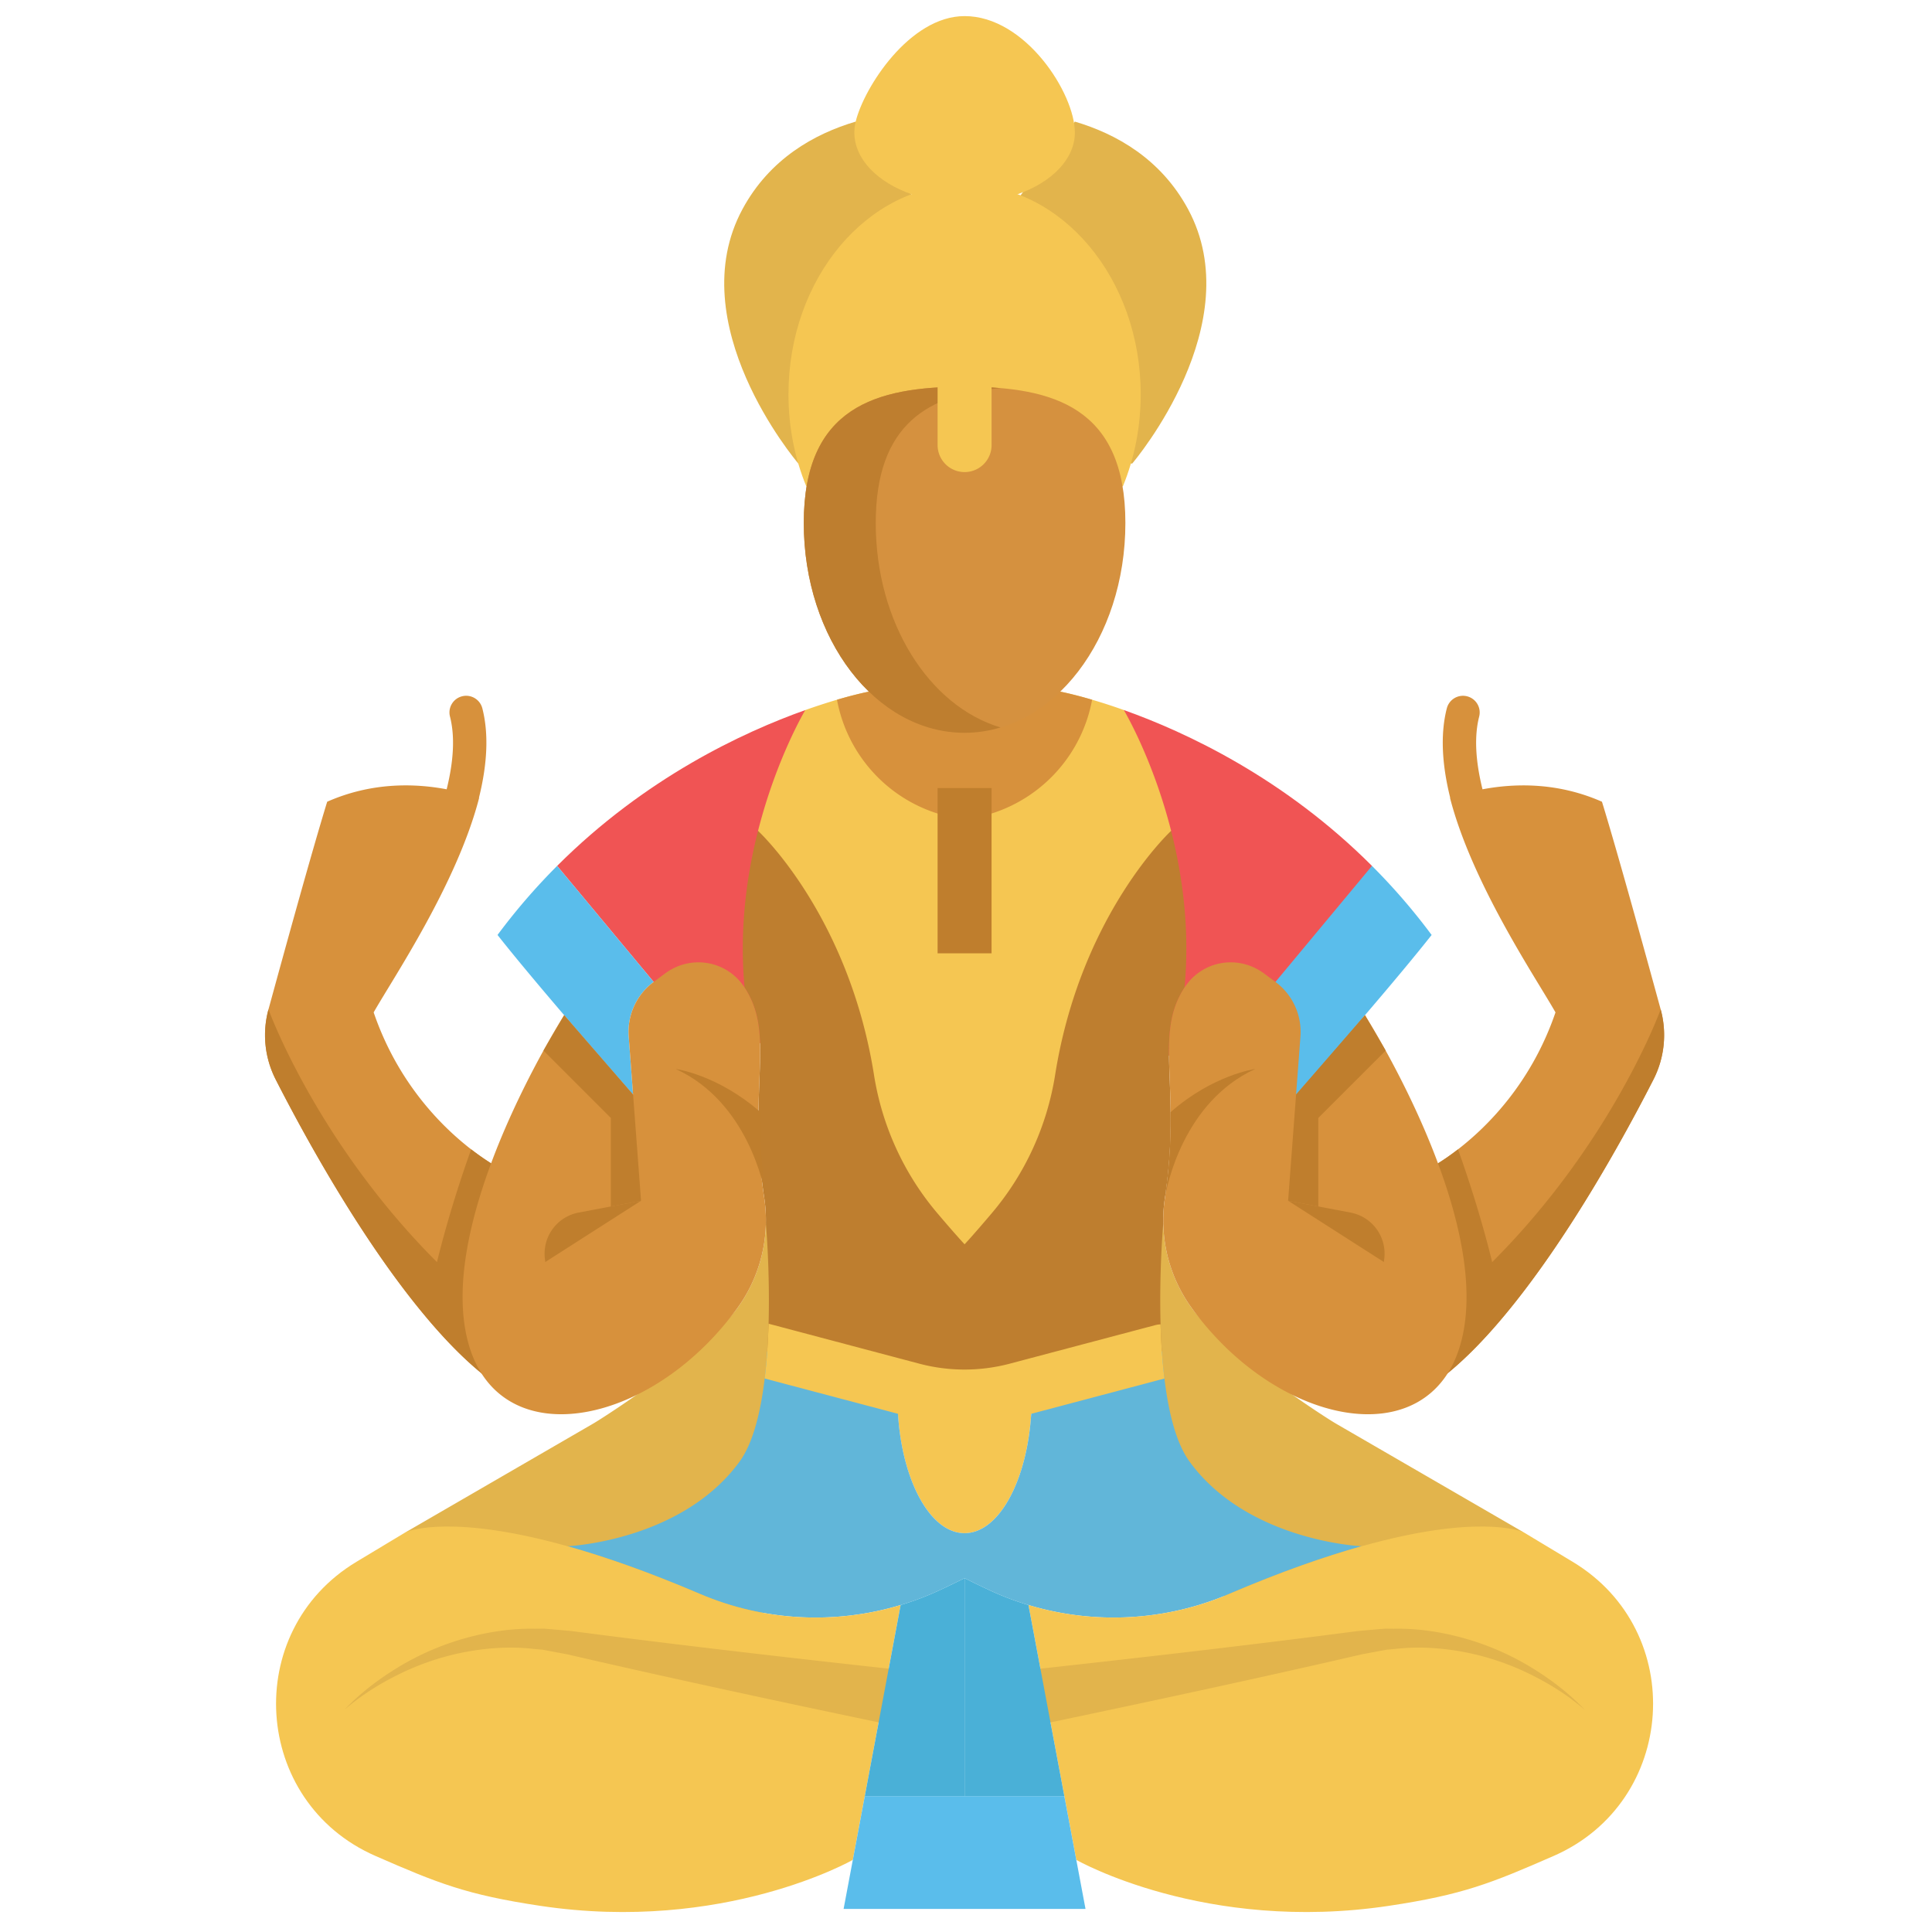 <svg xmlns="http://www.w3.org/2000/svg" fill-rule="evenodd" stroke-linejoin="round" stroke-miterlimit="2" clip-rule="evenodd" viewBox="0 0 120 120"><clipPath id="a"><path d="M0 1h377.824v512H0z"/></clipPath><g fill-rule="nonzero" clip-path="url(#a)" transform="matrix(.23 0 0 .23 16.462 .77)"><path fill="#d7913c" d="M2.883 288.178c7.402 14.503 22.936 43.058 40.434 63.951a143.916 143.916 0 0 0 7.03 7.852c3.326 3.435 6.681 6.49 10.037 9.055-1.533-2.053-2.795-4.507-3.707-7.362-4.587-14.302.461-33.393 6.952-49.378-.221-.11-3.446-1.763-7.963-5.258-7.932-6.13-19.822-17.929-26.331-36.989 4.938-8.764 22.486-34.624 28.485-57.942-.02-.01-.04-.01-.051-.02 2.314-9.304 2.635-17.437.912-24.148-.621-2.414-3.075-3.866-5.489-3.245s-3.866 3.076-3.245 5.479c1.342 5.228 1.032 11.84-.901 19.631-8.864-1.672-20.393-1.883-32.261 3.356C12.558 226.882 4.946 254.556.93 269.238a26.377 26.377 0 0 0 1.953 18.94z"/><path fill="#bf7e2d" d="M.93 269.237s12.84 35.595 45.5 68.246c3.125-12.71 6.91-23.983 9.237-30.445 4.517 3.495 7.743 5.148 7.963 5.258-6.491 15.985-.38 29.506 4.206 43.809.912 2.855-8.984 10.878-7.452 12.93-5.759-4.397-11.519-10.256-17.067-16.906-17.498-20.894-33.032-49.448-40.434-63.951A26.38 26.38 0 0 1 .93 269.237z"/><path fill="#d7913c" d="M374.94 288.178c-7.401 14.503-22.936 43.058-40.434 63.951a143.916 143.916 0 0 1-7.03 7.852c-3.325 3.435-6.681 6.49-10.037 9.055 1.533-2.053 2.795-4.507 3.707-7.362 4.588-14.302-.461-33.393-6.951-49.378.221-.11 3.445-1.763 7.962-5.258 7.932-6.13 19.822-17.929 26.331-36.989-4.937-8.764-22.485-34.624-28.485-57.942.021-.01.041-.01.051-.02-2.314-9.304-2.635-17.437-.912-24.148a4.506 4.506 0 0 1 5.489-3.245 4.502 4.502 0 0 1 3.246 5.479c-1.342 5.228-1.031 11.84.902 19.631 8.863-1.672 20.392-1.883 32.26 3.356 4.227 13.722 11.84 41.396 15.856 56.078a26.367 26.367 0 0 1-1.955 18.94z"/><path fill="#bf7e2d" d="M376.895 269.237s-12.841 35.595-45.501 68.246c-3.124-12.71-6.909-23.983-9.237-30.445-4.517 3.495-7.742 5.148-7.962 5.258 6.49 15.985.38 29.506-4.207 43.809-.911 2.855 8.984 10.878 7.452 12.93 5.76-4.397 11.519-10.256 17.068-16.906 17.497-20.894 33.032-49.448 40.434-63.951a26.38 26.38 0 0 0 1.953-18.941z"/><path fill="#e2b44c" d="M135.254 326.948c.123 1.469 32.367 18.05 31.235 34.621-.807 11.738 7.632 40.357 2.99 46.714-15.472 21.167-93.669 47.791-94.611 47.836-30.787-8.644-35.73-46.183-36.817-45.724l50.485-29.25c3.318-1.906 30.585-19.598 39.083-31.336a40.333 40.333 0 0 0 7.635-22.861zM209.653 355.402c-1.121-16.57 32.793-26.974 32.917-28.454a40.253 40.253 0 0 0 7.623 22.86c8.498 11.738 35.776 29.43 39.083 31.336l50.496 29.25c-1.087-.459 3.801 16.526-26.974 25.17 0 0-10.092 3.745-10.103 3.745-.695-.034-55.747-8.37-71.275-29.627-4.653-6.356-20.96-42.541-21.767-54.28z"/><path fill="#5abdeb" d="m281.966 301.027-14.574-15.696c.426-5.751-9.847-23.106-14.478-26.537l46.015-28.309a168.14 168.14 0 0 1 16.111 18.656c-4.496 5.695-10.808 13.252-18.005 21.66-5.797 6.772-8.622 22.894-15.069 30.226z"/><path fill="#f05454" d="m298.929 230.485-26.066 31.336-16.716 27.366c-7.007-5.18-21.627-14.596-26.392-7.298 1.469-15.662-14.227-38.309-17.299-50.373-4.989-19.653 19.463-43.107 19.463-43.107v-.012c16.794 5.976 43.253 18.32 67.01 42.088zM145.894 188.409s12.13 15.045 7.141 34.699c-3.072 12.063-4.821 48.803-3.363 64.465-4.754-7.298-29.991-15.269-36.998-10.09l-7.724-15.662-26.067-31.336c23.757-23.768 50.216-36.112 67.011-42.076z"/><path fill="#be7e2f" d="M248.31 263.334c-8.409 12.927-.774 26.661-5.303 56.865a39.772 39.772 0 0 0-.437 6.715v.034c-.101 1.267-1.122 13.498-.729 27.344.067 2.389.179 4.833.347 7.277l-35.203 9.328-4.025 1.065a54.79 54.79 0 0 1-28.107 0l-4.025-1.065-35.204-9.328c.168-2.5.28-5.001.359-7.445.381-13.779-.628-25.932-.729-27.176v-.045a39.643 39.643 0 0 0-.437-6.704c-4.53-30.204 3.105-43.938-5.314-56.865-1.458-15.662.56-30.248 3.632-42.311h111.554c3.072 12.063 5.09 26.649 3.621 42.311z"/><path fill="#f5c652" d="M244.689 221.023s-24.441 22.535-31.325 65.911c-2.175 13.723-8.039 26.605-17.008 37.222-5.067 5.998-7.444 8.521-7.444 8.521s-2.377-2.523-7.456-8.521c-8.969-10.617-14.832-23.499-17.007-37.222-6.884-43.376-31.314-65.911-31.314-65.911 4.989-19.654 12.759-32.614 12.759-32.614a166.089 166.089 0 0 1 8.565-2.792c5.427-1.592 8.622-2.186 8.622-2.186h51.662s3.195.594 8.61 2.186c2.433.706 5.326 1.626 8.566 2.78v.012s7.781 12.96 12.77 32.614z"/><path fill="#d7913c" d="M223.353 185.617a39.834 39.834 0 0 1-26.705 30.585c-2.512.829-5.124 1.233-7.736 1.233s-5.225-.404-7.747-1.233a39.752 39.752 0 0 1-18.757-13.095 39.79 39.79 0 0 1-7.949-17.49c5.427-1.592 8.622-2.186 8.622-2.186h51.662s3.195.594 8.61 2.186z"/><path fill="#5abdeb" d="M99.388 292.237a2184.05 2184.05 0 0 1-18.611-21.436c-7.186-8.408-13.509-15.965-17.994-21.66a168.179 168.179 0 0 1 16.1-18.656l26.067 31.336a16.759 16.759 0 0 0-6.739 14.743z"/><path fill="#f5c652" d="M206.985 370.897c.044.941.067 1.906.067 2.858 0 20.394-8.117 36.931-18.14 36.931s-18.14-16.537-18.14-36.931c0-.953.011-1.917.056-2.858l4.025 1.065a54.79 54.79 0 0 0 28.107 0z"/><path fill="#61b6d9" d="M296.138 414.217c-9.878 2.77-21.706 6.873-35.776 12.882-17.254 7.366-36.448 8.33-54.196 2.994a78.42 78.42 0 0 1-10.662-4.07c-4.025-1.883-6.592-3.184-6.592-3.184s-2.568 1.301-6.604 3.184a78.32 78.32 0 0 1-10.662 4.07c-17.747 5.336-36.93 4.372-54.184-2.994-14.071-6.009-25.899-10.112-35.776-12.882.941-.044 30.966-1.648 46.437-22.815 3.667-5.022 5.718-13.397 6.806-22.479.303-2.41.527-4.888.695-7.354l35.204 9.328a60.275 60.275 0 0 0-.056 2.859c0 1.592.045 3.161.157 4.697 1.121 18.174 8.745 32.233 17.983 32.233s16.862-14.059 17.994-32.233c.101-1.536.146-3.105.146-4.697 0-.953-.023-1.918-.067-2.859l35.203-9.328c.169 2.466.393 4.944.696 7.354 1.087 9.082 3.139 17.457 6.816 22.479 15.528 21.257 45.743 22.782 46.438 22.815z"/><path fill="#f5c652" d="M353.148 418.433c31.145 18.745 28.163 64.835-5.135 79.41-16.806 7.344-24.497 10.483-44.554 13.488-49.622 7.443-84.366-12.411-84.366-12.411h-.011l-3.229-17.221-9.687-51.606c17.748 5.336 36.942 4.372 54.196-2.994 14.07-6.009 25.898-10.112 35.776-12.882h.011c30.775-8.644 42.536-4.282 43.624-3.823.022.012.033.023.044.023.023.011.034.011.034.011zM81.686 414.217c9.877 2.77 21.705 6.873 35.776 12.882 17.254 7.366 36.437 8.33 54.184 2.994l-9.686 51.606-3.229 17.221h-.011s-34.733 19.854-84.367 12.411c-20.057-3.005-27.748-6.144-44.554-13.488-33.297-14.575-36.268-60.665-5.135-79.41l13.308-8.005.034-.011c.011 0 .022-.011.045-.023 1.087-.459 12.848-4.821 43.635 3.823z"/><path fill="#d7913c" d="M322.484 360.795c-1.02 3.195-2.432 5.942-4.148 8.241l-.011.011c-8.05 10.796-22.995 12.063-38.119 5.572-10.718-4.586-21.515-13.073-30.013-24.811a40.253 40.253 0 0 1-7.623-22.86v-.034a39.772 39.772 0 0 1 .437-6.715s.011-.101.045-.292c1.323-8.958 1.581-16.469 1.502-22.927-.157-15.18-2.119-24.609 3.756-33.646 4.765-7.298 14.463-8.98 21.47-3.8l3.083 2.287a16.796 16.796 0 0 1 6.749 14.743l-1.177 15.662a2167.768 2167.768 0 0 0 18.6-21.425s9.787 15.315 17.669 34.722c7.265 17.893 12.915 39.262 7.78 55.272zM135.254 326.903v.045a40.328 40.328 0 0 1-7.635 22.86c-8.498 11.738-19.295 20.225-30.013 24.811-15.136 6.491-30.103 5.224-38.141-5.606-1.716-2.298-3.117-5.034-4.137-8.218-5.135-16.021.527-37.39 7.78-55.283 7.893-19.396 17.669-34.711 17.669-34.711a2184.05 2184.05 0 0 0 18.611 21.436l-1.177-15.673a16.759 16.759 0 0 1 6.739-14.743l3.083-2.287c7.007-5.18 16.716-3.498 21.47 3.801 8.419 12.926.784 26.66 5.314 56.864.336 2.231.482 4.473.437 6.704z"/><path fill="#e2b44c" d="M211.341 447.066c24.847-2.734 49.725-5.6 74.533-8.755l9.301-1.205 4.874-.433 2.434-.202 2.449.022c6.513-.121 12.992.901 19.164 2.649a72.799 72.799 0 0 1 17.506 7.593c5.42 3.269 10.493 7.106 14.796 11.667-4.719-4.118-10.08-7.397-15.656-10.061-5.589-2.65-11.484-4.566-17.478-5.653-5.991-1.081-12.09-1.44-18.069-.737l-2.24.193-2.216.409-4.423.826-9.169 2.107c-24.466 5.561-48.964 10.828-73.532 15.976l-7.142 1.497-2.383-15.095z"/><path fill="#f5c652" d="m242.884 368.923-35.978 9.53-2.085.549c-5.202 1.391-10.55 2.075-15.909 2.075s-10.718-.684-15.932-2.075l-2.051-.549-36-9.53c.303-2.41.527-4.888.695-7.354.168-2.5.28-5.001.359-7.445l40.731 10.797a47.758 47.758 0 0 0 24.373 0l39.229-10.393a7.022 7.022 0 0 1 1.525-.235c.067 2.388.179 4.832.347 7.276.169 2.466.393 4.944.696 7.354z"/><path fill="#bf7e2d" d="M181.626 209.465H196.2v44.629h-14.574z"/><path fill="#e2b44c" d="m144.009 121.821-.012-.013c-.769-.905-31.774-37.767-15.049-68.697 7.344-13.585 19.404-20.322 30.557-23.622l30.156 39.461 29.032-39.461c11.154 3.3 23.213 10.037 30.558 23.622 16.724 30.93-14.28 67.792-15.05 68.697l-.012.013"/><path fill="#f5c652" d="M231.662 127.987c3.089-7.506 4.814-15.943 4.814-24.851 0-31.29-21.303-56.662-47.567-56.662-26.265 0-47.556 25.372-47.556 56.662 0 8.908 1.724 17.332 4.802 24.825"/><path fill="#f5c652" d="M174.567 49.092c-9.193-3.226-15.421-9.479-15.421-16.662 0-1.005.124-1.986.36-2.941C161.701 20.383 174.033 1 188.921 1c16.439 0 29.776 20.921 29.776 31.43 0 7.183-6.228 13.436-15.433 16.662"/><path fill="#d5913f" d="M232.337 137.888c0 31.291-19.442 56.658-43.424 56.658s-43.424-25.367-43.424-56.658 19.442-36.807 43.424-36.807 43.424 5.516 43.424 36.807z"/><path fill="#be7e2f" d="M164.922 137.888c0-26.931 14.405-34.763 33.707-36.425-3.126-.269-6.375-.382-9.717-.382-23.982 0-43.424 5.516-43.424 36.807s19.442 56.658 43.424 56.658c3.342 0 6.591-.509 9.717-1.442-19.302-5.76-33.707-28.285-33.707-55.216z"/><path fill="#f5c652" d="M188.915 124.138a7.286 7.286 0 0 1-7.287-7.287v-24.73c0-4.025 3.262-7.287 7.287-7.287s7.288 3.262 7.288 7.287v24.731a7.287 7.287 0 0 1-7.288 7.286z"/><g fill="#bf7e2d"><path d="m293.145 324.109-16.863-3.193 25.865 16.548.112-.974a11.289 11.289 0 0 0-9.114-12.381z"/><path d="m284.435 298.558 18.193-18.192-5.593-9.565-18.6 21.425-2.153 28.69 8.153 1.544zM84.679 324.109l16.864-3.193-25.866 16.548-.112-.974a11.287 11.287 0 0 1 9.114-12.381z"/><path d="m93.388 298.558-18.192-18.192 5.593-9.565 18.599 21.425 2.153 28.69-8.153 1.544z"/></g><path fill="#5abdeb" d="m219.082 498.92 2.489 13.24h-65.329l2.489-13.24 3.229-17.221h53.893z"/><path fill="#4ab0d7" d="m206.166 430.093 9.687 51.606h-26.941v-58.86s2.567 1.301 6.592 3.184a78.42 78.42 0 0 0 10.662 4.07z"/><path fill="#e2b44c" d="M166.482 447.066c-24.846-2.734-49.724-5.6-74.532-8.755l-9.301-1.205-4.875-.433-2.434-.202-2.449.022c-6.512-.121-12.991.901-19.163 2.649a72.789 72.789 0 0 0-17.507 7.593c-5.419 3.269-10.493 7.106-14.796 11.667 4.719-4.118 10.081-7.397 15.656-10.061 5.589-2.65 11.484-4.566 17.479-5.653 5.99-1.081 12.089-1.44 18.068-.737l2.24.193 2.216.409 4.423.826 9.169 2.107c24.467 5.561 48.965 10.828 73.533 15.976l7.141 1.497 2.384-15.095z"/><path fill="#4ab0d7" d="M182.308 426.023c4.036-1.883 6.604-3.184 6.604-3.184v58.86H161.96l9.686-51.606a78.32 78.32 0 0 0 10.662-4.07z"/><path fill="#bf7e2d" d="M267.392 285.331c-19.441 8.936-23.858 31.762-24.34 34.576 1.323-8.958 1.581-16.469 1.502-22.927 11.503-10.113 22.838-11.649 22.838-11.649zM110.922 285.331c19.441 8.936 23.858 31.762 24.34 34.576-1.323-8.958-1.581-16.469-1.502-22.927-11.503-10.113-22.838-11.649-22.838-11.649z"/></g></svg>